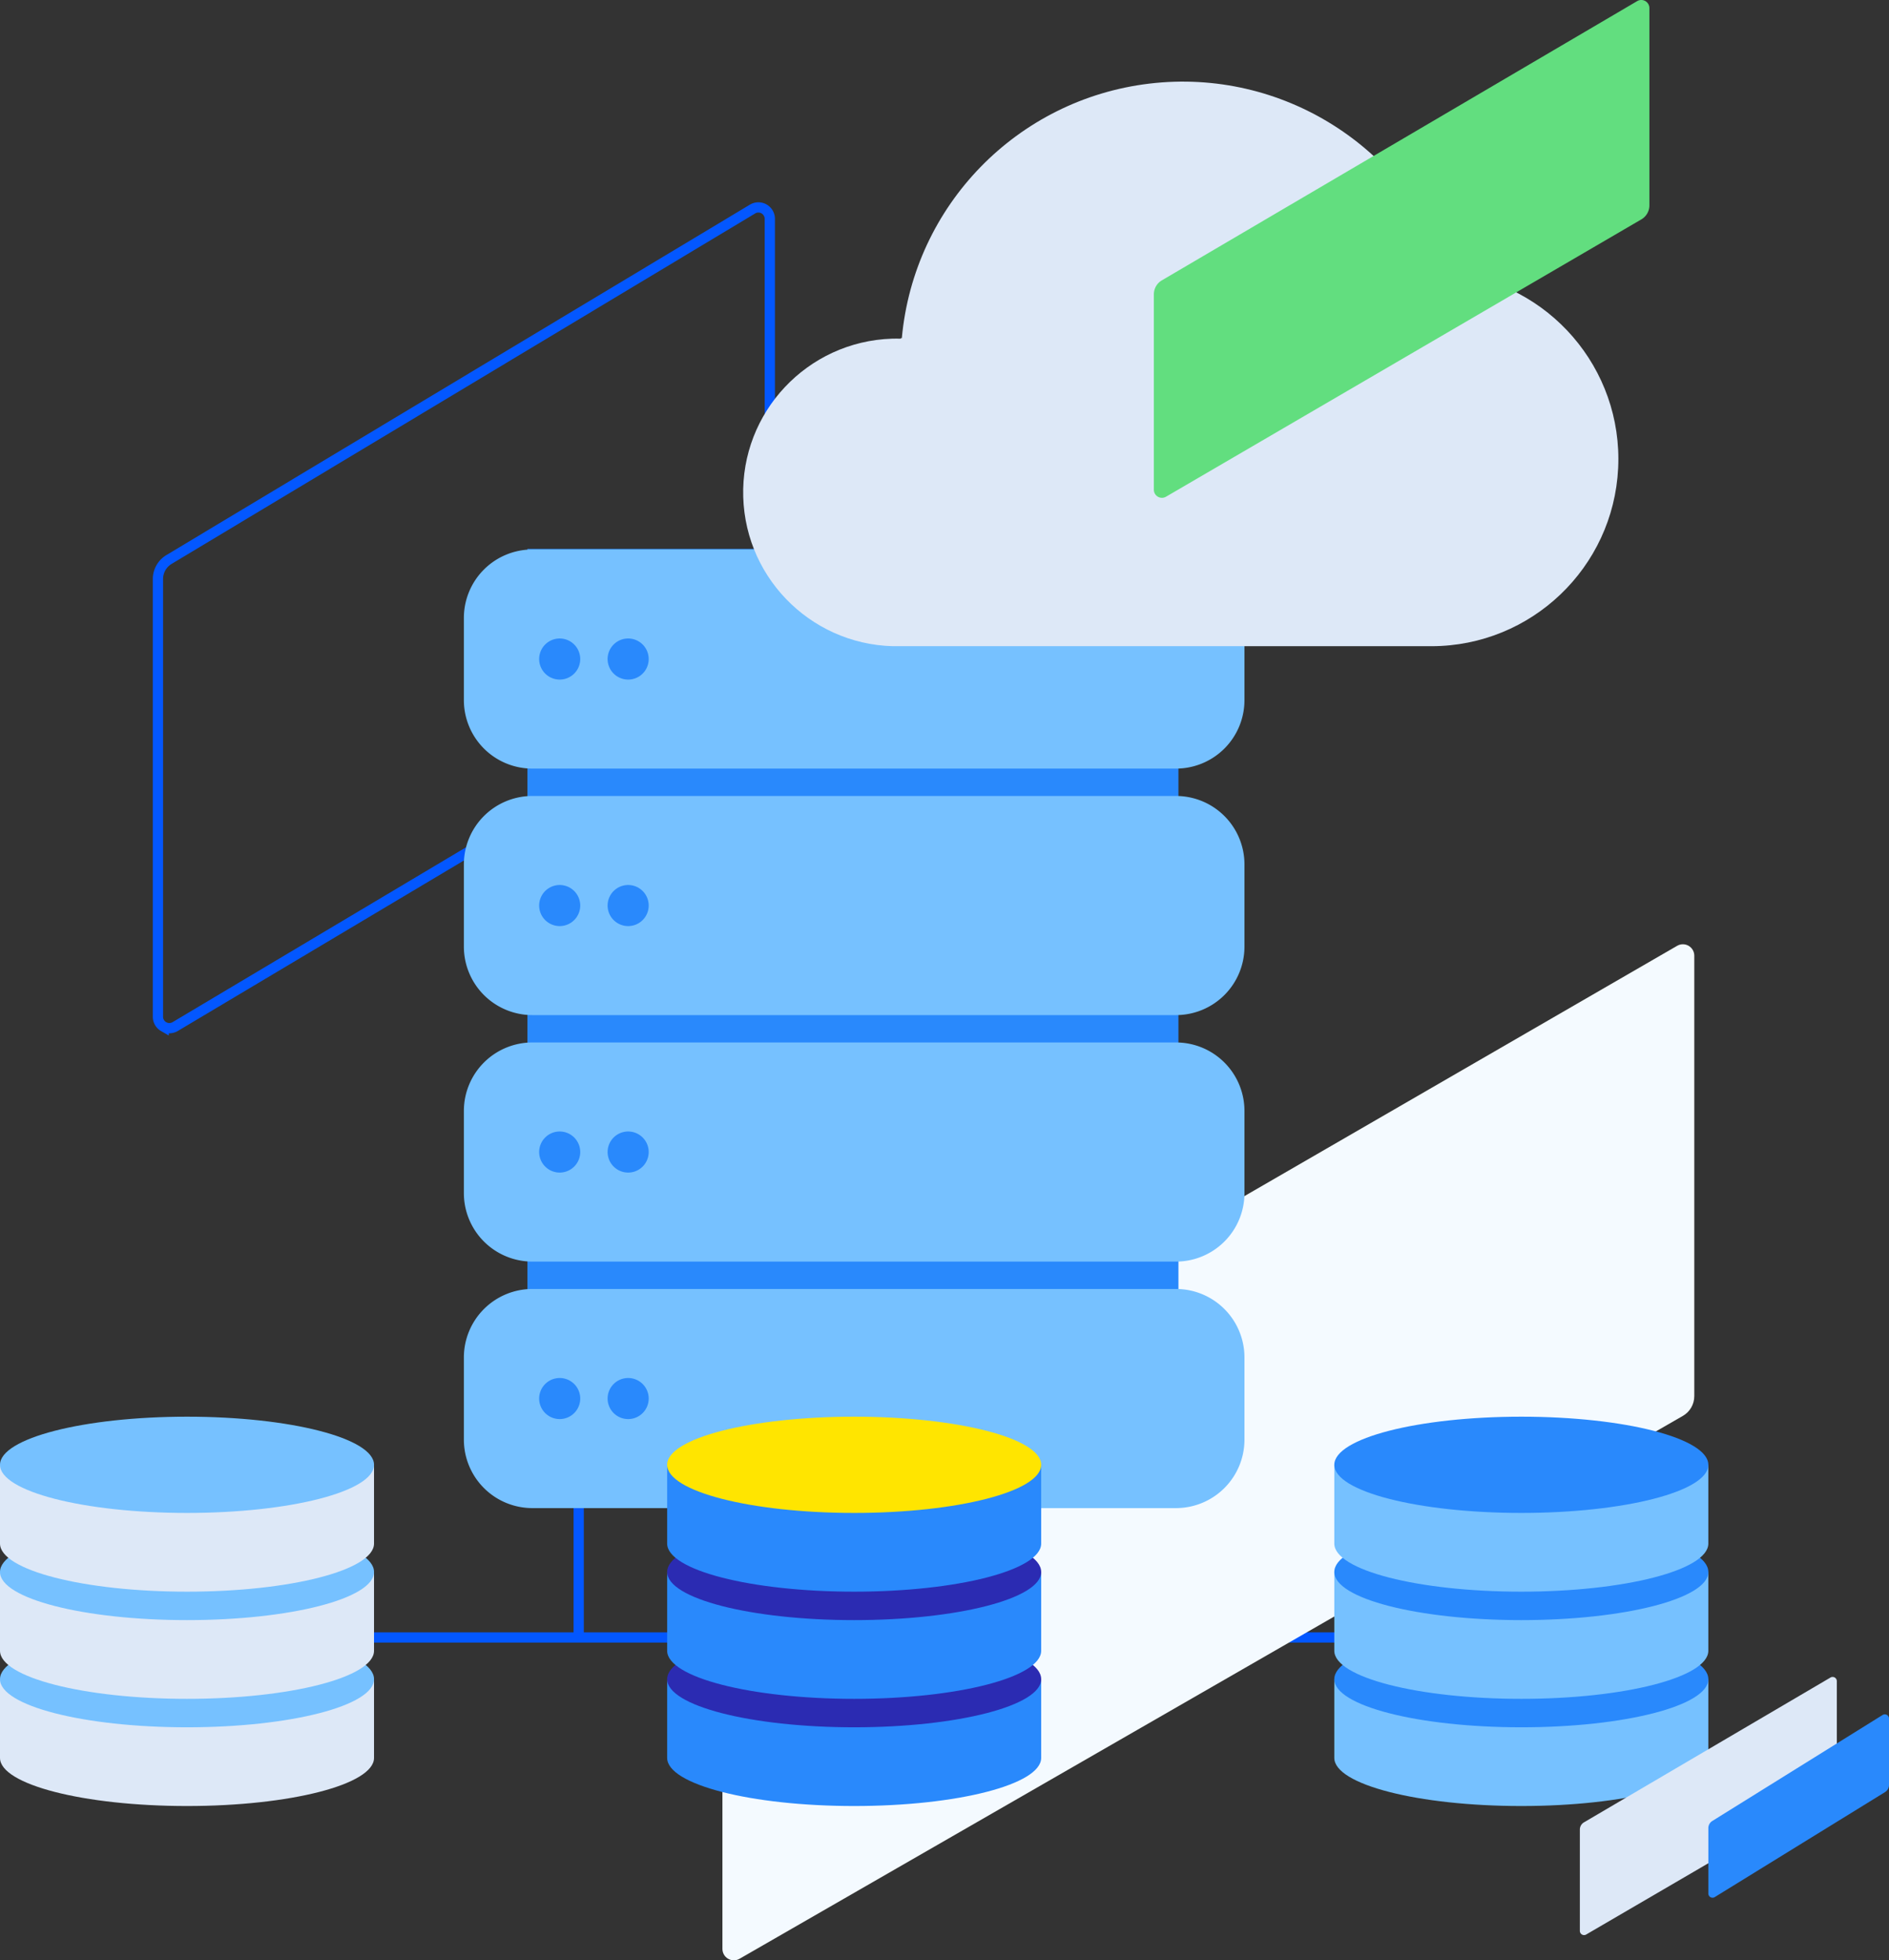 <?xml version="1.0" encoding="utf-8"?>
<svg xmlns="http://www.w3.org/2000/svg" xmlns:xlink="http://www.w3.org/1999/xlink" width="368.5" height="382.419" xmlns:v="https://vecta.io/nano">
  <rect width="100%" height="100%" fill="#333333" stroke="none"/>
  <style><![CDATA[.I{fill:#2989fc}.J{fill:#76c1ff}.K{fill:#dde8f7}]]></style>
  <path d="M219.889 287.208v32.231m-107-32.231v32.231m-67.876 0h102.642m40.358 0h102.642M30.81 112.963v85.383c0 .797.425 1.534 1.116 1.931a2.23 2.23 0 0 0 2.231-.005l113.8-67.812a4.45 4.45 0 0 0 2.214-3.849V42.692a2.23 2.23 0 0 0-1.121-1.933c-.693-.397-1.546-.392-2.234.013l-113.81 68.351c-1.361.801-2.196 2.261-2.196 3.84z" fill="none" stroke="#0357ff" stroke-width="2" />
  <path d="M140.928 294.804v85.383c0 .797.425 1.534 1.116 1.931s1.542.396 2.231-.005l184.028-105.911c1.371-.797 2.214-2.263 2.214-3.849v-85.919c0-.799-.428-1.536-1.121-1.933s-1.546-.392-2.234.013L143.126 290.968c-1.36.799-2.196 2.258-2.198 3.836z" fill="#f4faff" />
  <path d="M102.885 107.077h127v187h-127z" class="I" />
  <path d="M229.408 107.193h-125.56c-3.543 0-6.94 1.407-9.445 3.912a13.36 13.36 0 0 0-3.912 9.445v16.03c0 3.543 1.407 6.94 3.912 9.445a13.36 13.36 0 0 0 9.445 3.912h125.561c3.543 0 6.94-1.407 9.445-3.912a13.36 13.36 0 0 0 3.912-9.445v-16.03c0-3.543-1.407-6.94-3.912-9.445a13.36 13.36 0 0 0-9.446-3.912zm-120.226 25.378a4.01 4.01 0 0 1-4.006-4.008 4.01 4.01 0 0 1 4.008-4.006 4.01 4.01 0 0 1 4.006 4.008h0c0 2.21-1.79 4.003-4 4.006zm13.357 0a4.01 4.01 0 0 1-3.703-2.473c-.621-1.497-.278-3.221.868-4.367s2.87-1.489 4.367-.868 2.474 2.082 2.473 3.703h0a4 4 0 0 1-4 4.006zm106.869 22.709h-125.56c-3.543 0-6.94 1.407-9.445 3.912a13.36 13.36 0 0 0-3.912 9.445v16.029c0 3.543 1.407 6.94 3.912 9.445a13.36 13.36 0 0 0 9.445 3.912h125.561c3.543 0 6.94-1.407 9.445-3.912a13.36 13.36 0 0 0 3.912-9.445v-16.029c0-3.543-1.407-6.94-3.912-9.445a13.36 13.36 0 0 0-9.446-3.912zm-120.226 25.38a4.01 4.01 0 0 1-4.006-4.007 4.01 4.01 0 0 1 4.007-4.007 4.01 4.01 0 0 1 4.007 4.006h0a4.01 4.01 0 0 1-4 4.008zm13.357 0a4.01 4.01 0 0 1-4.008-4.006 4.01 4.01 0 0 1 4.006-4.008 4.01 4.01 0 0 1 4.008 4.006h0a4.01 4.01 0 0 1-4 4.008zm106.869 22.705h-125.56a13.36 13.36 0 0 0-13.357 13.357v16.031a13.36 13.36 0 0 0 13.357 13.357h125.561a13.36 13.36 0 0 0 13.357-13.357v-16.032a13.36 13.36 0 0 0-3.913-9.445c-2.505-2.505-5.903-3.912-9.445-3.911zm-120.226 25.38a4.01 4.01 0 0 1-4.006-4.007 4.01 4.01 0 0 1 4.007-4.007 4.01 4.01 0 0 1 4.007 4.006h0a4.01 4.01 0 0 1-4 4.008zm13.357 0a4.01 4.01 0 0 1-4.008-4.006 4.01 4.01 0 0 1 4.006-4.008 4.01 4.01 0 0 1 4.008 4.006h0a4.01 4.01 0 0 1-4 4.008zm106.869 22.709h-125.56a13.36 13.36 0 0 0-13.357 13.357v16.031a13.36 13.36 0 0 0 13.357 13.357h125.561a13.36 13.36 0 0 0 13.357-13.357V264.81a13.36 13.36 0 0 0-3.913-9.445c-2.505-2.505-5.903-3.912-9.445-3.911zm-120.226 25.38a4.01 4.01 0 0 1-4.006-4.007 4.01 4.01 0 0 1 4.007-4.007 4.01 4.01 0 0 1 4.007 4.006h0a4.01 4.01 0 0 1-4 4.008zm13.357 0a4.01 4.01 0 0 1-4.008-4.006 4.01 4.01 0 0 1 4.006-4.008 4.01 4.01 0 0 1 4.008 4.006h0a4.01 4.01 0 0 1-4 4.008z" class="J" />
  <use xlink:href="#B" class="I" />
  <ellipse cx="166.629" cy="327.572" rx="36.483" ry="9.388" fill="#2b2bb2" />
  <use xlink:href="#C" class="I" />
  <ellipse cx="166.629" cy="306.663" rx="36.483" ry="9.388" fill="#2b2bb2" />
  <use xlink:href="#D" class="I" />
  <ellipse cx="166.629" cy="285.755" rx="36.483" ry="9.388" fill="#ffe500" />
  <use xlink:href="#B" x="130.145" class="J" />
  <ellipse cx="296.774" cy="327.572" rx="36.483" ry="9.388" class="I" />
  <use xlink:href="#C" x="130.145" class="J" />
  <ellipse cx="296.774" cy="306.663" rx="36.483" ry="9.388" class="I" />
  <use xlink:href="#D" x="130.145" class="J" />
  <ellipse cx="296.774" cy="285.755" rx="36.483" ry="9.388" class="I" />
  <use xlink:href="#B" x="-130.146" class="K" />
  <ellipse cx="36.483" cy="327.572" rx="36.483" ry="9.388" class="J" />
  <use xlink:href="#C" x="-130.146" class="K" />
  <ellipse cx="36.483" cy="306.663" rx="36.483" ry="9.388" class="J" />
  <use xlink:href="#D" x="-130.146" class="K" />
  <ellipse cx="36.483" cy="285.755" rx="36.483" ry="9.388" class="J" />
  <path d="M175.726 65.967h.2c2.354-25.88 22.492-46.585 48.296-49.657s50.24 12.327 58.604 36.931c19.342 1.928 33.781 18.676 32.837 38.091s-16.937 34.685-36.375 34.729H175.726c-16.517.409-30.258-12.611-30.739-29.126s12.479-30.313 28.992-30.866q.872-.026 1.747 0z" class="K" />
  <path d="M225.09 57.42v38.113a1.58 1.58 0 0 0 2.373 1.366l92.725-54.1c.972-.565 1.57-1.605 1.57-2.729V1.576a1.58 1.58 0 0 0-2.379-1.361l-92.73 54.478a3.16 3.16 0 0 0-1.559 2.727z" fill="#62de7f" />
  <path d="M308.193 356.914v19.764a.82.82 0 0 0 1.231.708l48.084-28.052c.504-.293.814-.833.814-1.416v-19.962a.82.82 0 0 0-1.234-.706l-48.087 28.25a1.64 1.64 0 0 0-.808 1.414z" class="K" />
  <path d="M333.258 356.623v12.764a.82.82 0 0 0 1.231.708l33.2-20.469c.504-.293.814-.833.814-1.416v-12.958a.82.82 0 0 0-1.234-.706l-33.2 20.667a1.64 1.64 0 0 0-.811 1.41z" class="I" />
  <defs>
    <path id="B" d="M130.146 327.572v15.359c0 5.184 16.331 9.387 36.479 9.387s36.484-4.2 36.484-9.387v-15.359" />
    <path id="C" d="M130.146 306.663v15.362c0 5.184 16.331 9.386 36.479 9.386s36.484-4.2 36.484-9.386v-15.362" />
    <path id="D" d="M130.146 285.754v15.361c0 5.185 16.331 9.387 36.479 9.387s36.484-4.2 36.484-9.387v-15.361" />
  </defs>
</svg>